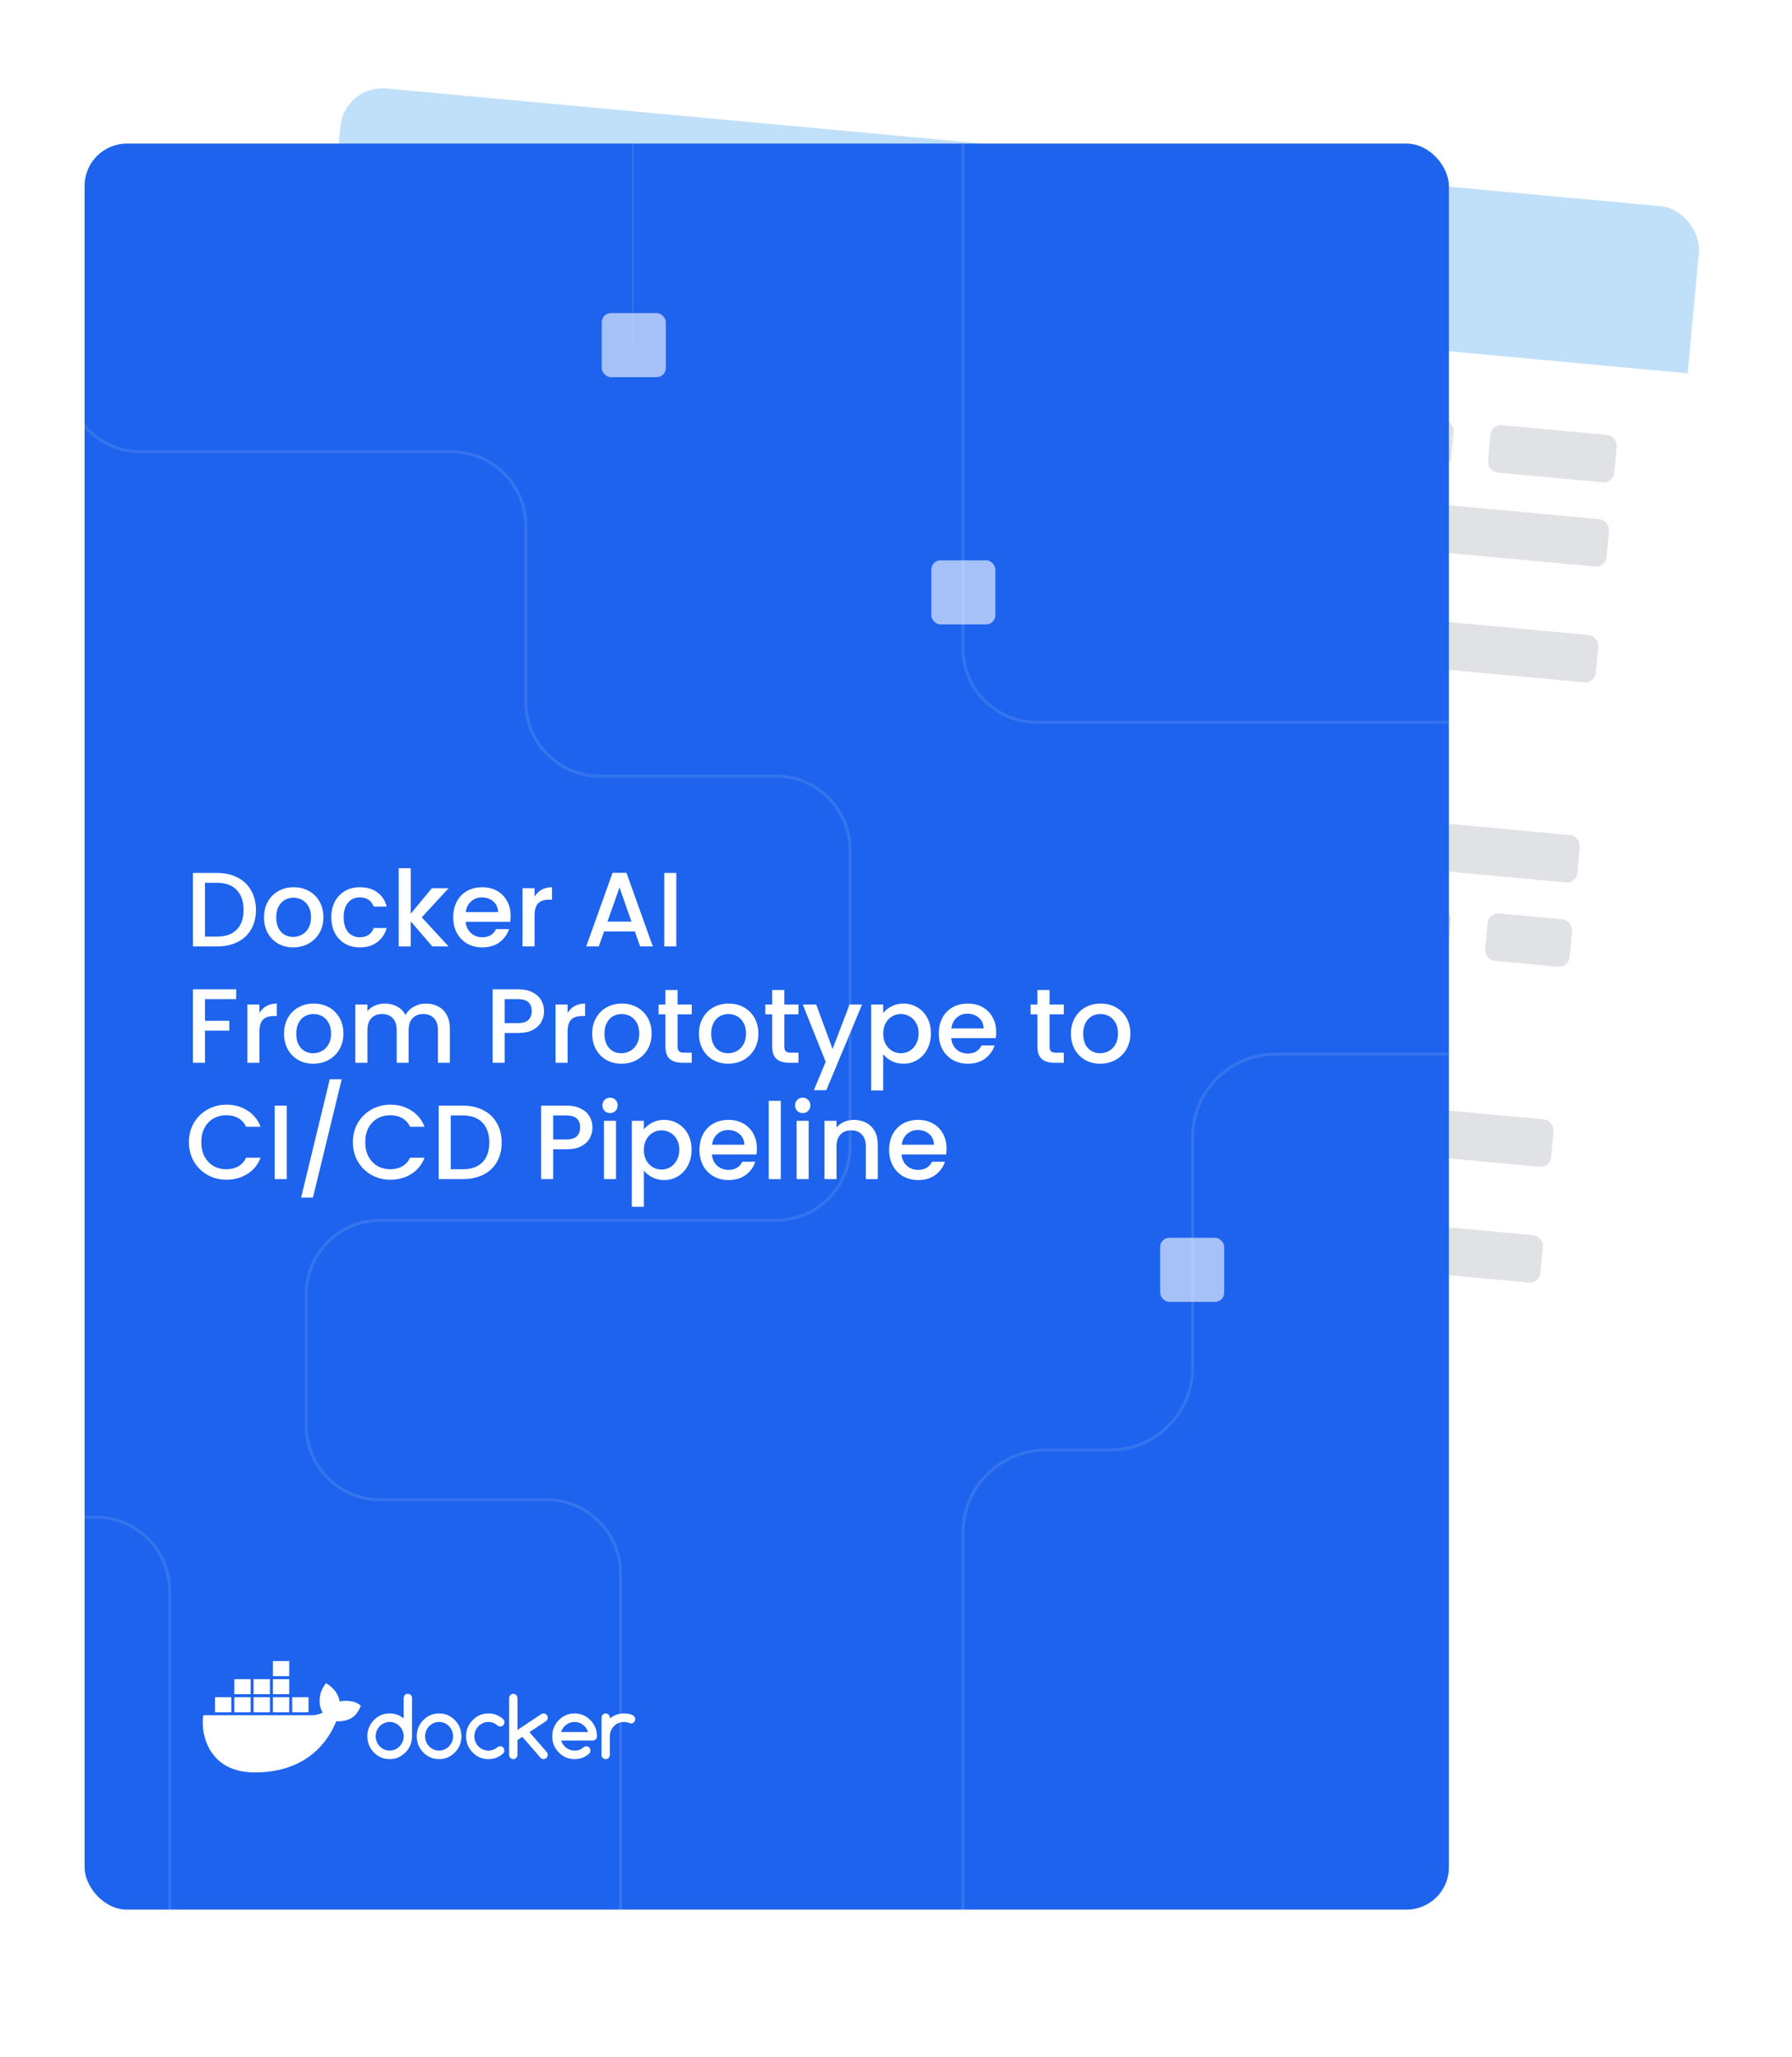<?xml version="1.0" encoding="UTF-8"?> <svg xmlns="http://www.w3.org/2000/svg" width="339" height="389" viewBox="0 0 339 389" fill="none"><g filter="url(#filter0_d_786_121)"><g clip-path="url(#clip0_786_121)"><rect x="65.121" y="14" width="258.091" height="334" rx="8" transform="rotate(5.277 65.121 14)" fill="white"></rect><path opacity="0.12" d="M-58.229 104.946L31.842 113.266C39.535 113.977 45.194 120.787 44.483 128.48L41.24 163.594C40.53 171.287 33.719 176.946 26.026 176.236L-73.108 167.079" stroke="#C0E0FA" stroke-width="0.578" stroke-miterlimit="10"></path><path opacity="0.12" d="M-101.968 259.449L43.336 272.87C51.029 273.581 56.687 280.392 55.977 288.085L46.933 385.999" stroke="#C0E0FA" stroke-width="0.578" stroke-miterlimit="10"></path><rect width="269" height="31" transform="translate(65.121 14) rotate(5.277)" fill="#C0E0FA"></rect><rect x="76.01" y="59.193" width="120" height="9" rx="2" transform="rotate(5.277 76.01 59.193)" fill="#E1E2E6"></rect><rect x="72.516" y="97.031" width="120" height="9" rx="2" transform="rotate(5.277 72.516 97.031)" fill="#E1E2E6"></rect><rect x="69.02" y="134.871" width="120" height="9" rx="2" transform="rotate(5.277 69.02 134.871)" fill="#E1E2E6"></rect><rect x="65.525" y="172.709" width="120" height="9" rx="2" transform="rotate(5.277 65.525 172.709)" fill="#E1E2E6"></rect><rect x="62.031" y="210.549" width="120" height="9" rx="2" transform="rotate(5.277 62.031 210.549)" fill="#E1E2E6"></rect><rect x="74.539" y="75.125" width="71" height="9" rx="2" transform="rotate(5.277 74.539 75.125)" fill="#E1E2E6"></rect><rect x="71.044" y="112.965" width="71" height="9" rx="2" transform="rotate(5.277 71.044 112.965)" fill="#E1E2E6"></rect><rect x="67.549" y="150.803" width="71" height="9" rx="2" transform="rotate(5.277 67.549 150.803)" fill="#E1E2E6"></rect><rect x="64.054" y="188.643" width="71" height="9" rx="2" transform="rotate(5.277 64.054 188.643)" fill="#E1E2E6"></rect><rect x="60.559" y="226.48" width="71" height="9" rx="2" transform="rotate(5.277 60.559 226.48)" fill="#E1E2E6"></rect><rect x="203.468" y="70.967" width="72" height="9" rx="2" transform="rotate(5.277 203.468 70.967)" fill="#E1E2E6"></rect><rect x="199.973" y="108.805" width="72" height="9" rx="2" transform="rotate(5.277 199.973 108.805)" fill="#E1E2E6"></rect><rect x="196.478" y="146.645" width="72" height="9" rx="2" transform="rotate(5.277 196.478 146.645)" fill="#E1E2E6"></rect><rect x="192.983" y="184.482" width="72" height="9" rx="2" transform="rotate(5.277 192.983 184.482)" fill="#E1E2E6"></rect><rect x="189.488" y="222.322" width="72" height="9" rx="2" transform="rotate(5.277 189.488 222.322)" fill="#E1E2E6"></rect><rect x="152.208" y="82.299" width="97.9" height="9" rx="2" transform="rotate(5.277 152.208 82.299)" fill="#E1E2E6"></rect><rect x="148.713" y="120.139" width="121" height="9" rx="2" transform="rotate(5.277 148.713 120.139)" fill="#E1E2E6"></rect><rect x="145.219" y="157.977" width="129.981" height="9" rx="2" transform="rotate(5.277 145.219 157.977)" fill="#E1E2E6"></rect><rect x="141.724" y="195.816" width="121" height="9" rx="2" transform="rotate(5.277 141.724 195.816)" fill="#E1E2E6"></rect><rect x="138.229" y="233.654" width="121" height="9" rx="2" transform="rotate(5.277 138.229 233.654)" fill="#E1E2E6"></rect><rect x="282.133" y="78.232" width="24" height="9" rx="2" transform="rotate(5.277 282.133 78.232)" fill="#E1E2E6"></rect><rect x="247.787" y="113.221" width="54.982" height="9" rx="2" transform="rotate(5.277 247.787 113.221)" fill="#E1E2E6"></rect><rect x="249.132" y="151.508" width="50.121" height="9" rx="2" transform="rotate(5.277 249.132 151.508)" fill="#E1E2E6"></rect><rect x="268.153" y="229.588" width="24" height="9" rx="2" transform="rotate(5.277 268.153 229.588)" fill="#E1E2E6"></rect><rect x="257.806" y="92.053" width="46.953" height="9" rx="2" transform="rotate(5.277 257.806 92.053)" fill="#E1E2E6"></rect><rect x="281.591" y="170.574" width="16.047" height="9" rx="2" transform="rotate(5.277 281.591 170.574)" fill="#E1E2E6"></rect><rect x="270.177" y="207.682" width="24" height="9" rx="2" transform="rotate(5.277 270.177 207.682)" fill="#E1E2E6"></rect></g></g><g filter="url(#filter1_d_786_121)"><g clip-path="url(#clip1_786_121)"><rect x="16" y="25.16" width="258.091" height="334" rx="8" fill="#1D63ED"></rect><path d="M64.236 319.778C64.081 318.64 63.455 317.652 62.317 316.759L61.662 316.318L61.224 316.981C60.665 317.834 60.384 319.021 60.477 320.157C60.519 320.555 60.648 321.272 61.053 321.898C60.648 322.12 59.85 322.425 58.788 322.402H38.466L38.426 322.638C38.235 323.779 38.238 327.342 40.522 330.08C42.258 332.16 44.86 333.216 48.253 333.216C55.614 333.216 61.061 329.784 63.612 323.543C64.615 323.563 66.775 323.549 67.885 321.403C67.913 321.355 67.981 321.224 68.174 320.817L68.281 320.595L67.658 320.174C66.983 319.716 65.433 319.548 64.239 319.778H64.236ZM54.715 312.16H51.625V315.006H54.715V312.16ZM54.715 315.575H51.625V318.421H54.715V315.575ZM51.063 315.575H47.972V318.421H51.063V315.575ZM47.411 315.575H44.32V318.421H47.411V315.575ZM43.758 318.99H40.668V321.836H43.758V318.99ZM47.411 318.99H44.32V321.836H47.411V318.99ZM51.063 318.99H47.972V321.836H51.063V318.99ZM54.715 318.99H51.625V321.836H54.715V318.99ZM58.367 318.99H55.277V321.836H58.367V318.99ZM77.148 318.352C76.92 318.352 76.735 318.429 76.586 318.58C76.437 318.731 76.364 318.924 76.364 319.155V323.005C75.6 322.373 74.718 322.055 73.715 322.055C72.549 322.055 71.551 322.476 70.725 323.321C69.9 324.163 69.489 325.182 69.489 326.377C69.489 327.572 69.902 328.588 70.725 329.434C71.551 330.276 72.546 330.7 73.715 330.7C74.883 330.7 75.867 330.279 76.704 329.434C77.53 328.6 77.94 327.581 77.94 326.377V319.155C77.94 318.924 77.864 318.731 77.709 318.58C77.555 318.429 77.37 318.352 77.148 318.352ZM76.156 327.425C76.018 327.752 75.83 328.039 75.591 328.284C75.352 328.531 75.072 328.725 74.751 328.87C74.428 329.015 74.085 329.086 73.717 329.086C73.349 329.086 72.998 329.015 72.675 328.87C72.352 328.725 72.074 328.531 71.838 328.287C71.602 328.042 71.414 327.755 71.276 327.427C71.138 327.097 71.068 326.747 71.068 326.377C71.068 326.007 71.138 325.657 71.276 325.327C71.414 324.997 71.602 324.713 71.838 324.468C72.074 324.223 72.355 324.03 72.675 323.884C72.998 323.739 73.344 323.668 73.717 323.668C74.091 323.668 74.428 323.739 74.751 323.884C75.074 324.03 75.352 324.223 75.591 324.471C75.83 324.718 76.018 325.006 76.156 325.33C76.293 325.657 76.364 326.005 76.364 326.374C76.364 326.744 76.293 327.094 76.156 327.419V327.425ZM111.686 323.324C110.851 322.482 109.854 322.058 108.697 322.058C107.539 322.058 106.533 322.479 105.707 323.324C104.881 324.166 104.471 325.185 104.471 326.38C104.471 327.575 104.884 328.591 105.707 329.436C106.533 330.279 107.528 330.703 108.697 330.703C109.758 330.703 110.677 330.353 111.458 329.653C111.61 329.493 111.686 329.3 111.686 329.075C111.686 328.85 111.613 328.651 111.464 328.5C111.315 328.349 111.127 328.273 110.902 328.273C110.705 328.278 110.531 328.344 110.382 328.475C110.146 328.679 109.891 328.836 109.612 328.938C109.334 329.041 109.031 329.092 108.699 329.092C108.407 329.092 108.126 329.047 107.859 328.953C107.592 328.859 107.342 328.731 107.121 328.563C106.896 328.395 106.702 328.196 106.536 327.96C106.37 327.726 106.244 327.467 106.16 327.183H112.135C112.357 327.183 112.543 327.106 112.697 326.955C112.852 326.804 112.927 326.611 112.927 326.38C112.927 325.783 112.823 325.228 112.618 324.718C112.413 324.206 112.101 323.742 111.691 323.327L111.686 323.324ZM106.154 325.578C106.236 325.296 106.359 325.037 106.525 324.801C106.691 324.567 106.887 324.365 107.112 324.197C107.34 324.03 107.587 323.902 107.859 323.808C108.132 323.714 108.41 323.668 108.697 323.668C108.983 323.668 109.261 323.714 109.531 323.808C109.801 323.902 110.048 324.03 110.27 324.197C110.495 324.365 110.691 324.565 110.857 324.801C111.026 325.034 111.152 325.293 111.239 325.578H106.154V325.578ZM119.962 322.598C119.822 322.459 119.645 322.351 119.431 322.271C119.218 322.191 118.984 322.137 118.729 322.106C118.476 322.075 118.237 322.06 118.015 322.06C117.512 322.06 117.04 322.143 116.596 322.308C116.153 322.473 115.742 322.709 115.366 323.017V322.863C115.366 322.641 115.29 322.453 115.136 322.297C114.981 322.14 114.798 322.06 114.582 322.06C114.366 322.06 114.175 322.14 114.02 322.297C113.866 322.453 113.79 322.644 113.79 322.863V329.9C113.79 330.122 113.866 330.31 114.02 330.467C114.175 330.623 114.36 330.703 114.582 330.703C114.804 330.703 114.984 330.623 115.136 330.467C115.29 330.31 115.366 330.119 115.366 329.9V326.38C115.366 326.005 115.436 325.652 115.574 325.322C115.712 324.991 115.9 324.707 116.139 324.462C116.377 324.217 116.658 324.024 116.979 323.884C117.302 323.742 117.644 323.671 118.012 323.671C118.38 323.671 118.729 323.736 119.046 323.865C119.173 323.921 119.282 323.95 119.378 323.95C119.487 323.95 119.591 323.93 119.687 323.887C119.782 323.845 119.867 323.788 119.937 323.714C120.007 323.64 120.063 323.554 120.105 323.455C120.147 323.358 120.17 323.253 120.17 323.139C120.17 322.917 120.1 322.738 119.959 322.598H119.962ZM86.05 323.324C85.216 322.482 84.219 322.058 83.061 322.058C81.904 322.058 80.898 322.479 80.072 323.324C79.246 324.166 78.836 325.185 78.836 326.38C78.836 327.575 79.249 328.591 80.072 329.436C80.898 330.279 81.893 330.703 83.061 330.703C84.23 330.703 85.213 330.282 86.05 329.436C86.876 328.603 87.287 327.584 87.287 326.38C87.281 325.783 87.177 325.23 86.975 324.721C86.77 324.212 86.463 323.745 86.05 323.324ZM85.503 327.425C85.365 327.752 85.177 328.039 84.938 328.284C84.699 328.531 84.418 328.725 84.098 328.87C83.778 329.015 83.432 329.086 83.064 329.086C82.696 329.086 82.345 329.015 82.022 328.87C81.699 328.725 81.421 328.531 81.185 328.287C80.949 328.042 80.76 327.755 80.623 327.427C80.485 327.097 80.415 326.747 80.415 326.377C80.415 326.007 80.485 325.657 80.623 325.327C80.76 324.997 80.949 324.713 81.185 324.468C81.421 324.223 81.701 324.03 82.022 323.884C82.345 323.739 82.69 323.668 83.064 323.668C83.438 323.668 83.775 323.739 84.098 323.884C84.421 324.03 84.699 324.223 84.938 324.471C85.177 324.718 85.365 325.006 85.503 325.33C85.64 325.657 85.71 326.005 85.71 326.374C85.71 326.744 85.64 327.094 85.503 327.419V327.425ZM103.617 322.86C103.617 322.752 103.595 322.649 103.553 322.553C103.511 322.456 103.454 322.368 103.384 322.294C103.314 322.22 103.23 322.16 103.134 322.12C103.039 322.08 102.935 322.058 102.825 322.058C102.668 322.058 102.527 322.097 102.404 322.18L97.892 325.182V319.161C97.892 318.933 97.816 318.742 97.661 318.586C97.507 318.429 97.324 318.35 97.108 318.35C96.892 318.35 96.701 318.429 96.546 318.586C96.392 318.742 96.316 318.933 96.316 319.161V329.889C96.316 330.111 96.392 330.302 96.546 330.461C96.701 330.62 96.886 330.7 97.108 330.7C97.33 330.7 97.51 330.62 97.661 330.461C97.816 330.302 97.892 330.111 97.892 329.889V327.103L98.813 326.485L102.3 330.489C102.44 330.629 102.617 330.697 102.828 330.697C102.937 330.697 103.041 330.677 103.137 330.634C103.232 330.595 103.317 330.535 103.387 330.461C103.457 330.387 103.513 330.302 103.555 330.202C103.598 330.105 103.62 330 103.62 329.895C103.62 329.684 103.547 329.496 103.401 329.331L100.156 325.595L103.317 323.495C103.519 323.355 103.617 323.142 103.617 322.854V322.86ZM90.517 324.462C90.759 324.217 91.04 324.024 91.363 323.884C91.686 323.742 92.029 323.671 92.397 323.671C92.728 323.671 93.034 323.728 93.318 323.842C93.599 323.956 93.869 324.123 94.124 324.343C94.276 324.465 94.448 324.528 94.639 324.528C94.866 324.528 95.052 324.451 95.201 324.297C95.349 324.143 95.422 323.95 95.422 323.719C95.422 323.489 95.332 323.275 95.15 323.11C94.374 322.41 93.456 322.06 92.397 322.06C91.231 322.06 90.234 322.482 89.408 323.327C88.582 324.169 88.171 325.188 88.171 326.383C88.171 327.578 88.584 328.594 89.408 329.439C90.234 330.282 91.228 330.706 92.397 330.706C93.453 330.706 94.372 330.356 95.15 329.656C95.316 329.485 95.4 329.288 95.4 329.061C95.4 328.833 95.327 328.637 95.178 328.486C95.029 328.335 94.841 328.258 94.616 328.258C94.425 328.264 94.259 328.321 94.119 328.429C93.866 328.651 93.602 328.816 93.318 328.927C93.037 329.038 92.731 329.092 92.397 329.092C92.029 329.092 91.686 329.021 91.363 328.879C91.04 328.736 90.759 328.543 90.517 328.301C90.276 328.059 90.085 327.769 89.947 327.442C89.809 327.111 89.739 326.759 89.739 326.383C89.739 326.007 89.809 325.654 89.947 325.324C90.085 324.994 90.276 324.71 90.517 324.465V324.462Z" fill="white"></path><path opacity="0.12" d="M12.626 -0.564V69.452C12.626 77.177 18.887 83.439 26.613 83.439H85.472C93.198 83.439 99.459 89.7 99.459 97.426V130.8C99.459 138.526 105.721 144.788 113.446 144.788H146.821C154.547 144.788 160.808 151.049 160.808 158.775V214.804C160.808 222.529 154.547 228.791 146.821 228.791H71.916C64.19 228.791 57.929 235.052 57.929 242.778V267.659C57.929 275.384 64.19 281.646 71.916 281.646H103.405C111.13 281.646 117.392 287.907 117.392 295.633V415.67" stroke="#E5F2FC" stroke-width="0.578" stroke-miterlimit="10"></path><path opacity="0.12" d="M182.162 20.367V120.627C182.162 128.353 188.423 134.614 196.149 134.614H348.892" stroke="#E5F2FC" stroke-width="0.578" stroke-miterlimit="10"></path><path opacity="0.12" d="M-127.806 284.938H18.116C25.842 284.938 32.103 291.199 32.103 298.925V397.255" stroke="#E5F2FC" stroke-width="0.578" stroke-miterlimit="10"></path><path opacity="0.12" d="M119.705 10.641V63.033" stroke="#E5F2FC" stroke-width="0.289" stroke-miterlimit="10"></path><path opacity="0.12" d="M345.043 197.379H241.261C232.62 197.379 225.616 204.383 225.616 213.024V256.605C225.616 265.246 218.613 272.25 209.972 272.25H197.81C189.169 272.25 182.165 279.253 182.165 287.895V380.978" stroke="#E5F2FC" stroke-width="0.578" stroke-miterlimit="10"></path><rect x="219.467" y="232.102" width="12.12" height="12.12" rx="1.731" fill="white" fill-opacity="0.6"></rect><rect x="176.18" y="103.973" width="12.12" height="12.12" rx="1.731" fill="white" fill-opacity="0.6"></rect><rect x="113.838" y="57.211" width="12.12" height="12.12" rx="1.731" fill="white" fill-opacity="0.6"></rect><path d="M41.04 163.1C42.52 163.1 43.813 163.387 44.92 163.96C46.04 164.52 46.9 165.333 47.5 166.4C48.113 167.453 48.42 168.687 48.42 170.1C48.42 171.513 48.113 172.74 47.5 173.78C46.9 174.82 46.04 175.62 44.92 176.18C43.813 176.727 42.52 177 41.04 177H36.5V163.1H41.04ZM41.04 175.14C42.667 175.14 43.913 174.7 44.78 173.82C45.647 172.94 46.08 171.7 46.08 170.1C46.08 168.487 45.647 167.227 44.78 166.32C43.913 165.413 42.667 164.96 41.04 164.96H38.78V175.14H41.04ZM55.46 177.18C54.42 177.18 53.48 176.947 52.64 176.48C51.8 176 51.14 175.333 50.66 174.48C50.18 173.613 49.94 172.613 49.94 171.48C49.94 170.36 50.186 169.367 50.68 168.5C51.173 167.633 51.846 166.967 52.7 166.5C53.553 166.033 54.506 165.8 55.56 165.8C56.613 165.8 57.566 166.033 58.42 166.5C59.273 166.967 59.946 167.633 60.44 168.5C60.933 169.367 61.18 170.36 61.18 171.48C61.18 172.6 60.926 173.593 60.42 174.46C59.913 175.327 59.22 176 58.34 176.48C57.473 176.947 56.513 177.18 55.46 177.18ZM55.46 175.2C56.046 175.2 56.593 175.06 57.1 174.78C57.62 174.5 58.04 174.08 58.36 173.52C58.68 172.96 58.84 172.28 58.84 171.48C58.84 170.68 58.686 170.007 58.38 169.46C58.073 168.9 57.666 168.48 57.16 168.2C56.653 167.92 56.106 167.78 55.52 167.78C54.933 167.78 54.386 167.92 53.88 168.2C53.386 168.48 52.993 168.9 52.7 169.46C52.406 170.007 52.26 170.68 52.26 171.48C52.26 172.667 52.56 173.587 53.16 174.24C53.773 174.88 54.54 175.2 55.46 175.2ZM62.674 171.48C62.674 170.347 62.9 169.353 63.354 168.5C63.82 167.633 64.46 166.967 65.274 166.5C66.087 166.033 67.02 165.8 68.074 165.8C69.407 165.8 70.507 166.12 71.374 166.76C72.254 167.387 72.847 168.287 73.154 169.46H70.694C70.494 168.913 70.174 168.487 69.734 168.18C69.294 167.873 68.74 167.72 68.074 167.72C67.14 167.72 66.394 168.053 65.834 168.72C65.287 169.373 65.014 170.293 65.014 171.48C65.014 172.667 65.287 173.593 65.834 174.26C66.394 174.927 67.14 175.26 68.074 175.26C69.394 175.26 70.267 174.68 70.694 173.52H73.154C72.834 174.64 72.234 175.533 71.354 176.2C70.474 176.853 69.38 177.18 68.074 177.18C67.02 177.18 66.087 176.947 65.274 176.48C64.46 176 63.82 175.333 63.354 174.48C62.9 173.613 62.674 172.613 62.674 171.48ZM79.786 171.5L84.866 177H81.786L77.706 172.26V177H75.426V162.2H77.706V170.8L81.706 165.98H84.866L79.786 171.5ZM96.6 171.22C96.6 171.633 96.573 172.007 96.52 172.34H88.1C88.167 173.22 88.493 173.927 89.08 174.46C89.667 174.993 90.387 175.26 91.24 175.26C92.467 175.26 93.333 174.747 93.84 173.72H96.3C95.967 174.733 95.36 175.567 94.48 176.22C93.613 176.86 92.533 177.18 91.24 177.18C90.187 177.18 89.24 176.947 88.4 176.48C87.573 176 86.92 175.333 86.44 174.48C85.973 173.613 85.74 172.613 85.74 171.48C85.74 170.347 85.967 169.353 86.42 168.5C86.887 167.633 87.533 166.967 88.36 166.5C89.2 166.033 90.16 165.8 91.24 165.8C92.28 165.8 93.207 166.027 94.02 166.48C94.833 166.933 95.467 167.573 95.92 168.4C96.373 169.213 96.6 170.153 96.6 171.22ZM94.22 170.5C94.207 169.66 93.907 168.987 93.32 168.48C92.733 167.973 92.007 167.72 91.14 167.72C90.353 167.72 89.68 167.973 89.12 168.48C88.56 168.973 88.227 169.647 88.12 170.5H94.22ZM101.124 167.58C101.457 167.02 101.897 166.587 102.444 166.28C103.004 165.96 103.664 165.8 104.424 165.8V168.16H103.844C102.95 168.16 102.27 168.387 101.804 168.84C101.35 169.293 101.124 170.08 101.124 171.2V177H98.844V165.98H101.124V167.58ZM120.095 174.16H114.275L113.275 177H110.895L115.875 163.08H118.515L123.495 177H121.095L120.095 174.16ZM119.455 172.3L117.195 165.84L114.915 172.3H119.455ZM127.94 163.1V177H125.66V163.1H127.94ZM44.68 185.1V186.96H38.78V191.06H43.38V192.92H38.78V199H36.5V185.1H44.68ZM49.073 189.58C49.406 189.02 49.846 188.587 50.393 188.28C50.953 187.96 51.613 187.8 52.373 187.8V190.16H51.793C50.9 190.16 50.22 190.387 49.753 190.84C49.3 191.293 49.073 192.08 49.073 193.2V199H46.793V187.98H49.073V189.58ZM59.249 199.18C58.209 199.18 57.269 198.947 56.429 198.48C55.589 198 54.929 197.333 54.449 196.48C53.969 195.613 53.729 194.613 53.729 193.48C53.729 192.36 53.975 191.367 54.469 190.5C54.962 189.633 55.635 188.967 56.489 188.5C57.342 188.033 58.295 187.8 59.349 187.8C60.402 187.8 61.355 188.033 62.209 188.5C63.062 188.967 63.735 189.633 64.229 190.5C64.722 191.367 64.969 192.36 64.969 193.48C64.969 194.6 64.715 195.593 64.209 196.46C63.702 197.327 63.009 198 62.129 198.48C61.262 198.947 60.302 199.18 59.249 199.18ZM59.249 197.2C59.835 197.2 60.382 197.06 60.889 196.78C61.409 196.5 61.829 196.08 62.149 195.52C62.469 194.96 62.629 194.28 62.629 193.48C62.629 192.68 62.475 192.007 62.169 191.46C61.862 190.9 61.455 190.48 60.949 190.2C60.442 189.92 59.895 189.78 59.309 189.78C58.722 189.78 58.175 189.92 57.669 190.2C57.175 190.48 56.782 190.9 56.489 191.46C56.195 192.007 56.049 192.68 56.049 193.48C56.049 194.667 56.349 195.587 56.949 196.24C57.562 196.88 58.329 197.2 59.249 197.2ZM80.563 187.8C81.429 187.8 82.203 187.98 82.883 188.34C83.576 188.7 84.116 189.233 84.503 189.94C84.903 190.647 85.103 191.5 85.103 192.5V199H82.843V192.84C82.843 191.853 82.596 191.1 82.103 190.58C81.609 190.047 80.936 189.78 80.083 189.78C79.229 189.78 78.549 190.047 78.043 190.58C77.549 191.1 77.303 191.853 77.303 192.84V199H75.043V192.84C75.043 191.853 74.796 191.1 74.303 190.58C73.809 190.047 73.136 189.78 72.283 189.78C71.429 189.78 70.749 190.047 70.243 190.58C69.749 191.1 69.503 191.853 69.503 192.84V199H67.223V187.98H69.503V189.24C69.876 188.787 70.349 188.433 70.923 188.18C71.496 187.927 72.109 187.8 72.763 187.8C73.643 187.8 74.429 187.987 75.123 188.36C75.816 188.733 76.349 189.273 76.723 189.98C77.056 189.313 77.576 188.787 78.283 188.4C78.989 188 79.749 187.8 80.563 187.8ZM102.919 189.24C102.919 189.947 102.753 190.613 102.419 191.24C102.086 191.867 101.553 192.38 100.819 192.78C100.086 193.167 99.146 193.36 97.999 193.36H95.479V199H93.199V185.1H97.999C99.066 185.1 99.966 185.287 100.699 185.66C101.446 186.02 101.999 186.513 102.359 187.14C102.733 187.767 102.919 188.467 102.919 189.24ZM97.999 191.5C98.866 191.5 99.513 191.307 99.939 190.92C100.366 190.52 100.579 189.96 100.579 189.24C100.579 187.72 99.719 186.96 97.999 186.96H95.479V191.5H97.999ZM107.374 189.58C107.707 189.02 108.147 188.587 108.694 188.28C109.254 187.96 109.914 187.8 110.674 187.8V190.16H110.094C109.2 190.16 108.52 190.387 108.054 190.84C107.6 191.293 107.374 192.08 107.374 193.2V199H105.094V187.98H107.374V189.58ZM117.55 199.18C116.51 199.18 115.57 198.947 114.73 198.48C113.89 198 113.23 197.333 112.75 196.48C112.27 195.613 112.03 194.613 112.03 193.48C112.03 192.36 112.276 191.367 112.77 190.5C113.263 189.633 113.936 188.967 114.79 188.5C115.643 188.033 116.596 187.8 117.65 187.8C118.703 187.8 119.656 188.033 120.51 188.5C121.363 188.967 122.036 189.633 122.53 190.5C123.023 191.367 123.27 192.36 123.27 193.48C123.27 194.6 123.016 195.593 122.51 196.46C122.003 197.327 121.31 198 120.43 198.48C119.563 198.947 118.603 199.18 117.55 199.18ZM117.55 197.2C118.136 197.2 118.683 197.06 119.19 196.78C119.71 196.5 120.13 196.08 120.45 195.52C120.77 194.96 120.93 194.28 120.93 193.48C120.93 192.68 120.776 192.007 120.47 191.46C120.163 190.9 119.756 190.48 119.25 190.2C118.743 189.92 118.196 189.78 117.61 189.78C117.023 189.78 116.476 189.92 115.97 190.2C115.476 190.48 115.083 190.9 114.79 191.46C114.496 192.007 114.35 192.68 114.35 193.48C114.35 194.667 114.65 195.587 115.25 196.24C115.863 196.88 116.63 197.2 117.55 197.2ZM128.183 189.84V195.94C128.183 196.353 128.277 196.653 128.463 196.84C128.663 197.013 128.997 197.1 129.463 197.1H130.863V199H129.063C128.037 199 127.25 198.76 126.703 198.28C126.157 197.8 125.883 197.02 125.883 195.94V189.84H124.583V187.98H125.883V185.24H128.183V187.98H130.863V189.84H128.183ZM137.745 199.18C136.705 199.18 135.765 198.947 134.925 198.48C134.085 198 133.425 197.333 132.945 196.48C132.465 195.613 132.225 194.613 132.225 193.48C132.225 192.36 132.472 191.367 132.965 190.5C133.458 189.633 134.132 188.967 134.985 188.5C135.838 188.033 136.792 187.8 137.845 187.8C138.898 187.8 139.852 188.033 140.705 188.5C141.558 188.967 142.232 189.633 142.725 190.5C143.218 191.367 143.465 192.36 143.465 193.48C143.465 194.6 143.212 195.593 142.705 196.46C142.198 197.327 141.505 198 140.625 198.48C139.758 198.947 138.798 199.18 137.745 199.18ZM137.745 197.2C138.332 197.2 138.878 197.06 139.385 196.78C139.905 196.5 140.325 196.08 140.645 195.52C140.965 194.96 141.125 194.28 141.125 193.48C141.125 192.68 140.972 192.007 140.665 191.46C140.358 190.9 139.952 190.48 139.445 190.2C138.938 189.92 138.392 189.78 137.805 189.78C137.218 189.78 136.672 189.92 136.165 190.2C135.672 190.48 135.278 190.9 134.985 191.46C134.692 192.007 134.545 192.68 134.545 193.48C134.545 194.667 134.845 195.587 135.445 196.24C136.058 196.88 136.825 197.2 137.745 197.2ZM148.379 189.84V195.94C148.379 196.353 148.472 196.653 148.659 196.84C148.859 197.013 149.192 197.1 149.659 197.1H151.059V199H149.259C148.232 199 147.445 198.76 146.899 198.28C146.352 197.8 146.079 197.02 146.079 195.94V189.84H144.779V187.98H146.079V185.24H148.379V187.98H151.059V189.84H148.379ZM163.08 187.98L156.32 204.18H153.96L156.2 198.82L151.86 187.98H154.4L157.5 196.38L160.72 187.98H163.08ZM167.081 189.6C167.467 189.093 167.994 188.667 168.661 188.32C169.327 187.973 170.081 187.8 170.921 187.8C171.881 187.8 172.754 188.04 173.541 188.52C174.341 188.987 174.967 189.647 175.421 190.5C175.874 191.353 176.101 192.333 176.101 193.44C176.101 194.547 175.874 195.54 175.421 196.42C174.967 197.287 174.341 197.967 173.541 198.46C172.754 198.94 171.881 199.18 170.921 199.18C170.081 199.18 169.334 199.013 168.681 198.68C168.027 198.333 167.494 197.907 167.081 197.4V204.24H164.801V187.98H167.081V189.6ZM173.781 193.44C173.781 192.68 173.621 192.027 173.301 191.48C172.994 190.92 172.581 190.5 172.061 190.22C171.554 189.927 171.007 189.78 170.421 189.78C169.847 189.78 169.301 189.927 168.781 190.22C168.274 190.513 167.861 190.94 167.541 191.5C167.234 192.06 167.081 192.72 167.081 193.48C167.081 194.24 167.234 194.907 167.541 195.48C167.861 196.04 168.274 196.467 168.781 196.76C169.301 197.053 169.847 197.2 170.421 197.2C171.007 197.2 171.554 197.053 172.061 196.76C172.581 196.453 172.994 196.013 173.301 195.44C173.621 194.867 173.781 194.2 173.781 193.44ZM188.455 193.22C188.455 193.633 188.429 194.007 188.375 194.34H179.955C180.022 195.22 180.349 195.927 180.935 196.46C181.522 196.993 182.242 197.26 183.095 197.26C184.322 197.26 185.189 196.747 185.695 195.72H188.155C187.822 196.733 187.215 197.567 186.335 198.22C185.469 198.86 184.389 199.18 183.095 199.18C182.042 199.18 181.095 198.947 180.255 198.48C179.429 198 178.775 197.333 178.295 196.48C177.829 195.613 177.595 194.613 177.595 193.48C177.595 192.347 177.822 191.353 178.275 190.5C178.742 189.633 179.389 188.967 180.215 188.5C181.055 188.033 182.015 187.8 183.095 187.8C184.135 187.8 185.062 188.027 185.875 188.48C186.689 188.933 187.322 189.573 187.775 190.4C188.229 191.213 188.455 192.153 188.455 193.22ZM186.075 192.5C186.062 191.66 185.762 190.987 185.175 190.48C184.589 189.973 183.862 189.72 182.995 189.72C182.209 189.72 181.535 189.973 180.975 190.48C180.415 190.973 180.082 191.647 179.975 192.5H186.075ZM198.555 189.84V195.94C198.555 196.353 198.648 196.653 198.835 196.84C199.035 197.013 199.368 197.1 199.835 197.1H201.235V199H199.435C198.408 199 197.621 198.76 197.075 198.28C196.528 197.8 196.255 197.02 196.255 195.94V189.84H194.955V187.98H196.255V185.24H198.555V187.98H201.235V189.84H198.555ZM208.116 199.18C207.076 199.18 206.136 198.947 205.296 198.48C204.456 198 203.796 197.333 203.316 196.48C202.836 195.613 202.596 194.613 202.596 193.48C202.596 192.36 202.843 191.367 203.336 190.5C203.829 189.633 204.503 188.967 205.356 188.5C206.209 188.033 207.163 187.8 208.216 187.8C209.269 187.8 210.223 188.033 211.076 188.5C211.929 188.967 212.603 189.633 213.096 190.5C213.589 191.367 213.836 192.36 213.836 193.48C213.836 194.6 213.583 195.593 213.076 196.46C212.569 197.327 211.876 198 210.996 198.48C210.129 198.947 209.169 199.18 208.116 199.18ZM208.116 197.2C208.703 197.2 209.249 197.06 209.756 196.78C210.276 196.5 210.696 196.08 211.016 195.52C211.336 194.96 211.496 194.28 211.496 193.48C211.496 192.68 211.343 192.007 211.036 191.46C210.729 190.9 210.323 190.48 209.816 190.2C209.309 189.92 208.763 189.78 208.176 189.78C207.589 189.78 207.043 189.92 206.536 190.2C206.043 190.48 205.649 190.9 205.356 191.46C205.063 192.007 204.916 192.68 204.916 193.48C204.916 194.667 205.216 195.587 205.816 196.24C206.429 196.88 207.196 197.2 208.116 197.2ZM35.74 214.02C35.74 212.66 36.053 211.44 36.68 210.36C37.32 209.28 38.18 208.44 39.26 207.84C40.353 207.227 41.547 206.92 42.84 206.92C44.32 206.92 45.633 207.287 46.78 208.02C47.94 208.74 48.78 209.767 49.3 211.1H46.56C46.2 210.367 45.7 209.82 45.06 209.46C44.42 209.1 43.68 208.92 42.84 208.92C41.92 208.92 41.1 209.127 40.38 209.54C39.66 209.953 39.093 210.547 38.68 211.32C38.28 212.093 38.08 212.993 38.08 214.02C38.08 215.047 38.28 215.947 38.68 216.72C39.093 217.493 39.66 218.093 40.38 218.52C41.1 218.933 41.92 219.14 42.84 219.14C43.68 219.14 44.42 218.96 45.06 218.6C45.7 218.24 46.2 217.693 46.56 216.96H49.3C48.78 218.293 47.94 219.32 46.78 220.04C45.633 220.76 44.32 221.12 42.84 221.12C41.533 221.12 40.34 220.82 39.26 220.22C38.18 219.607 37.32 218.76 36.68 217.68C36.053 216.6 35.74 215.38 35.74 214.02ZM54.249 207.1V221H51.969V207.1H54.249ZM64.642 202.12L59.202 224.5H56.962L62.382 202.12H64.642ZM66.756 214.02C66.756 212.66 67.069 211.44 67.696 210.36C68.336 209.28 69.196 208.44 70.276 207.84C71.369 207.227 72.562 206.92 73.856 206.92C75.336 206.92 76.649 207.287 77.796 208.02C78.956 208.74 79.796 209.767 80.316 211.1H77.576C77.216 210.367 76.716 209.82 76.076 209.46C75.436 209.1 74.696 208.92 73.856 208.92C72.936 208.92 72.116 209.127 71.396 209.54C70.676 209.953 70.109 210.547 69.696 211.32C69.296 212.093 69.096 212.993 69.096 214.02C69.096 215.047 69.296 215.947 69.696 216.72C70.109 217.493 70.676 218.093 71.396 218.52C72.116 218.933 72.936 219.14 73.856 219.14C74.696 219.14 75.436 218.96 76.076 218.6C76.716 218.24 77.216 217.693 77.576 216.96H80.316C79.796 218.293 78.956 219.32 77.796 220.04C76.649 220.76 75.336 221.12 73.856 221.12C72.549 221.12 71.356 220.82 70.276 220.22C69.196 219.607 68.336 218.76 67.696 217.68C67.069 216.6 66.756 215.38 66.756 214.02ZM87.524 207.1C89.004 207.1 90.298 207.387 91.404 207.96C92.524 208.52 93.384 209.333 93.984 210.4C94.598 211.453 94.904 212.687 94.904 214.1C94.904 215.513 94.598 216.74 93.984 217.78C93.384 218.82 92.524 219.62 91.404 220.18C90.298 220.727 89.004 221 87.524 221H82.984V207.1H87.524ZM87.524 219.14C89.151 219.14 90.398 218.7 91.264 217.82C92.131 216.94 92.564 215.7 92.564 214.1C92.564 212.487 92.131 211.227 91.264 210.32C90.398 209.413 89.151 208.96 87.524 208.96H85.264V219.14H87.524ZM112.079 211.24C112.079 211.947 111.913 212.613 111.579 213.24C111.246 213.867 110.713 214.38 109.979 214.78C109.246 215.167 108.306 215.36 107.159 215.36H104.639V221H102.359V207.1H107.159C108.226 207.1 109.126 207.287 109.859 207.66C110.606 208.02 111.159 208.513 111.519 209.14C111.893 209.767 112.079 210.467 112.079 211.24ZM107.159 213.5C108.026 213.5 108.673 213.307 109.099 212.92C109.526 212.52 109.739 211.96 109.739 211.24C109.739 209.72 108.879 208.96 107.159 208.96H104.639V213.5H107.159ZM115.414 208.52C115.001 208.52 114.654 208.38 114.374 208.1C114.094 207.82 113.954 207.473 113.954 207.06C113.954 206.647 114.094 206.3 114.374 206.02C114.654 205.74 115.001 205.6 115.414 205.6C115.814 205.6 116.154 205.74 116.434 206.02C116.714 206.3 116.854 206.647 116.854 207.06C116.854 207.473 116.714 207.82 116.434 208.1C116.154 208.38 115.814 208.52 115.414 208.52ZM116.534 209.98V221H114.254V209.98H116.534ZM121.807 211.6C122.194 211.093 122.721 210.667 123.387 210.32C124.054 209.973 124.807 209.8 125.647 209.8C126.607 209.8 127.481 210.04 128.267 210.52C129.067 210.987 129.694 211.647 130.147 212.5C130.601 213.353 130.827 214.333 130.827 215.44C130.827 216.547 130.601 217.54 130.147 218.42C129.694 219.287 129.067 219.967 128.267 220.46C127.481 220.94 126.607 221.18 125.647 221.18C124.807 221.18 124.061 221.013 123.407 220.68C122.754 220.333 122.221 219.907 121.807 219.4V226.24H119.527V209.98H121.807V211.6ZM128.507 215.44C128.507 214.68 128.347 214.027 128.027 213.48C127.721 212.92 127.307 212.5 126.787 212.22C126.281 211.927 125.734 211.78 125.147 211.78C124.574 211.78 124.027 211.927 123.507 212.22C123.001 212.513 122.587 212.94 122.267 213.5C121.961 214.06 121.807 214.72 121.807 215.48C121.807 216.24 121.961 216.907 122.267 217.48C122.587 218.04 123.001 218.467 123.507 218.76C124.027 219.053 124.574 219.2 125.147 219.2C125.734 219.2 126.281 219.053 126.787 218.76C127.307 218.453 127.721 218.013 128.027 217.44C128.347 216.867 128.507 216.2 128.507 215.44ZM143.182 215.22C143.182 215.633 143.155 216.007 143.102 216.34H134.682C134.749 217.22 135.075 217.927 135.662 218.46C136.249 218.993 136.969 219.26 137.822 219.26C139.049 219.26 139.915 218.747 140.422 217.72H142.882C142.549 218.733 141.942 219.567 141.062 220.22C140.195 220.86 139.115 221.18 137.822 221.18C136.769 221.18 135.822 220.947 134.982 220.48C134.155 220 133.502 219.333 133.022 218.48C132.555 217.613 132.322 216.613 132.322 215.48C132.322 214.347 132.549 213.353 133.002 212.5C133.469 211.633 134.115 210.967 134.942 210.5C135.782 210.033 136.742 209.8 137.822 209.8C138.862 209.8 139.789 210.027 140.602 210.48C141.415 210.933 142.049 211.573 142.502 212.4C142.955 213.213 143.182 214.153 143.182 215.22ZM140.802 214.5C140.789 213.66 140.489 212.987 139.902 212.48C139.315 211.973 138.589 211.72 137.722 211.72C136.935 211.72 136.262 211.973 135.702 212.48C135.142 212.973 134.809 213.647 134.702 214.5H140.802ZM147.706 206.2V221H145.426V206.2H147.706ZM151.859 208.52C151.446 208.52 151.099 208.38 150.819 208.1C150.539 207.82 150.399 207.473 150.399 207.06C150.399 206.647 150.539 206.3 150.819 206.02C151.099 205.74 151.446 205.6 151.859 205.6C152.259 205.6 152.599 205.74 152.879 206.02C153.159 206.3 153.299 206.647 153.299 207.06C153.299 207.473 153.159 207.82 152.879 208.1C152.599 208.38 152.259 208.52 151.859 208.52ZM152.979 209.98V221H150.699V209.98H152.979ZM161.533 209.8C162.399 209.8 163.173 209.98 163.853 210.34C164.546 210.7 165.086 211.233 165.473 211.94C165.859 212.647 166.053 213.5 166.053 214.5V221H163.793V214.84C163.793 213.853 163.546 213.1 163.053 212.58C162.559 212.047 161.886 211.78 161.033 211.78C160.179 211.78 159.499 212.047 158.993 212.58C158.499 213.1 158.253 213.853 158.253 214.84V221H155.973V209.98H158.253V211.24C158.626 210.787 159.099 210.433 159.673 210.18C160.259 209.927 160.879 209.8 161.533 209.8ZM179.061 215.22C179.061 215.633 179.034 216.007 178.981 216.34H170.561C170.628 217.22 170.954 217.927 171.541 218.46C172.128 218.993 172.848 219.26 173.701 219.26C174.928 219.26 175.794 218.747 176.301 217.72H178.761C178.428 218.733 177.821 219.567 176.941 220.22C176.074 220.86 174.994 221.18 173.701 221.18C172.648 221.18 171.701 220.947 170.861 220.48C170.034 220 169.381 219.333 168.901 218.48C168.434 217.613 168.201 216.613 168.201 215.48C168.201 214.347 168.428 213.353 168.881 212.5C169.348 211.633 169.994 210.967 170.821 210.5C171.661 210.033 172.621 209.8 173.701 209.8C174.741 209.8 175.668 210.027 176.481 210.48C177.294 210.933 177.928 211.573 178.381 212.4C178.834 213.213 179.061 214.153 179.061 215.22ZM176.681 214.5C176.668 213.66 176.368 212.987 175.781 212.48C175.194 211.973 174.468 211.72 173.601 211.72C172.814 211.72 172.141 211.973 171.581 212.48C171.021 212.973 170.688 213.647 170.581 214.5H176.681Z" fill="white"></path></g></g><defs><filter id="filter0_d_786_121" x="18.401" y="0" width="319.717" height="388.322" filterUnits="userSpaceOnUse" color-interpolation-filters="sRGB"><feFlood flood-opacity="0" result="BackgroundImageFix"></feFlood><feColorMatrix in="SourceAlpha" type="matrix" values="0 0 0 0 0 0 0 0 0 0 0 0 0 0 0 0 0 0 127 0" result="hardAlpha"></feColorMatrix><feOffset dy="2"></feOffset><feGaussianBlur stdDeviation="8"></feGaussianBlur><feComposite in2="hardAlpha" operator="out"></feComposite><feColorMatrix type="matrix" values="0 0 0 0 0 0 0 0 0 0.03 0 0 0 0 0.302 0 0 0 0.08 0"></feColorMatrix><feBlend mode="normal" in2="BackgroundImageFix" result="effect1_dropShadow_786_121"></feBlend><feBlend mode="normal" in="SourceGraphic" in2="effect1_dropShadow_786_121" result="shape"></feBlend></filter><filter id="filter1_d_786_121" x="0" y="11.16" width="290.091" height="366" filterUnits="userSpaceOnUse" color-interpolation-filters="sRGB"><feFlood flood-opacity="0" result="BackgroundImageFix"></feFlood><feColorMatrix in="SourceAlpha" type="matrix" values="0 0 0 0 0 0 0 0 0 0 0 0 0 0 0 0 0 0 127 0" result="hardAlpha"></feColorMatrix><feOffset dy="2"></feOffset><feGaussianBlur stdDeviation="8"></feGaussianBlur><feComposite in2="hardAlpha" operator="out"></feComposite><feColorMatrix type="matrix" values="0 0 0 0 0 0 0 0 0 0.03 0 0 0 0 0.302 0 0 0 0.08 0"></feColorMatrix><feBlend mode="normal" in2="BackgroundImageFix" result="effect1_dropShadow_786_121"></feBlend><feBlend mode="normal" in="SourceGraphic" in2="effect1_dropShadow_786_121" result="shape"></feBlend></filter><clipPath id="clip0_786_121"><rect x="65.121" y="14" width="258.091" height="334" rx="8" transform="rotate(5.277 65.121 14)" fill="white"></rect></clipPath><clipPath id="clip1_786_121"><rect x="16" y="25.16" width="258.091" height="334" rx="8" fill="white"></rect></clipPath></defs></svg> 